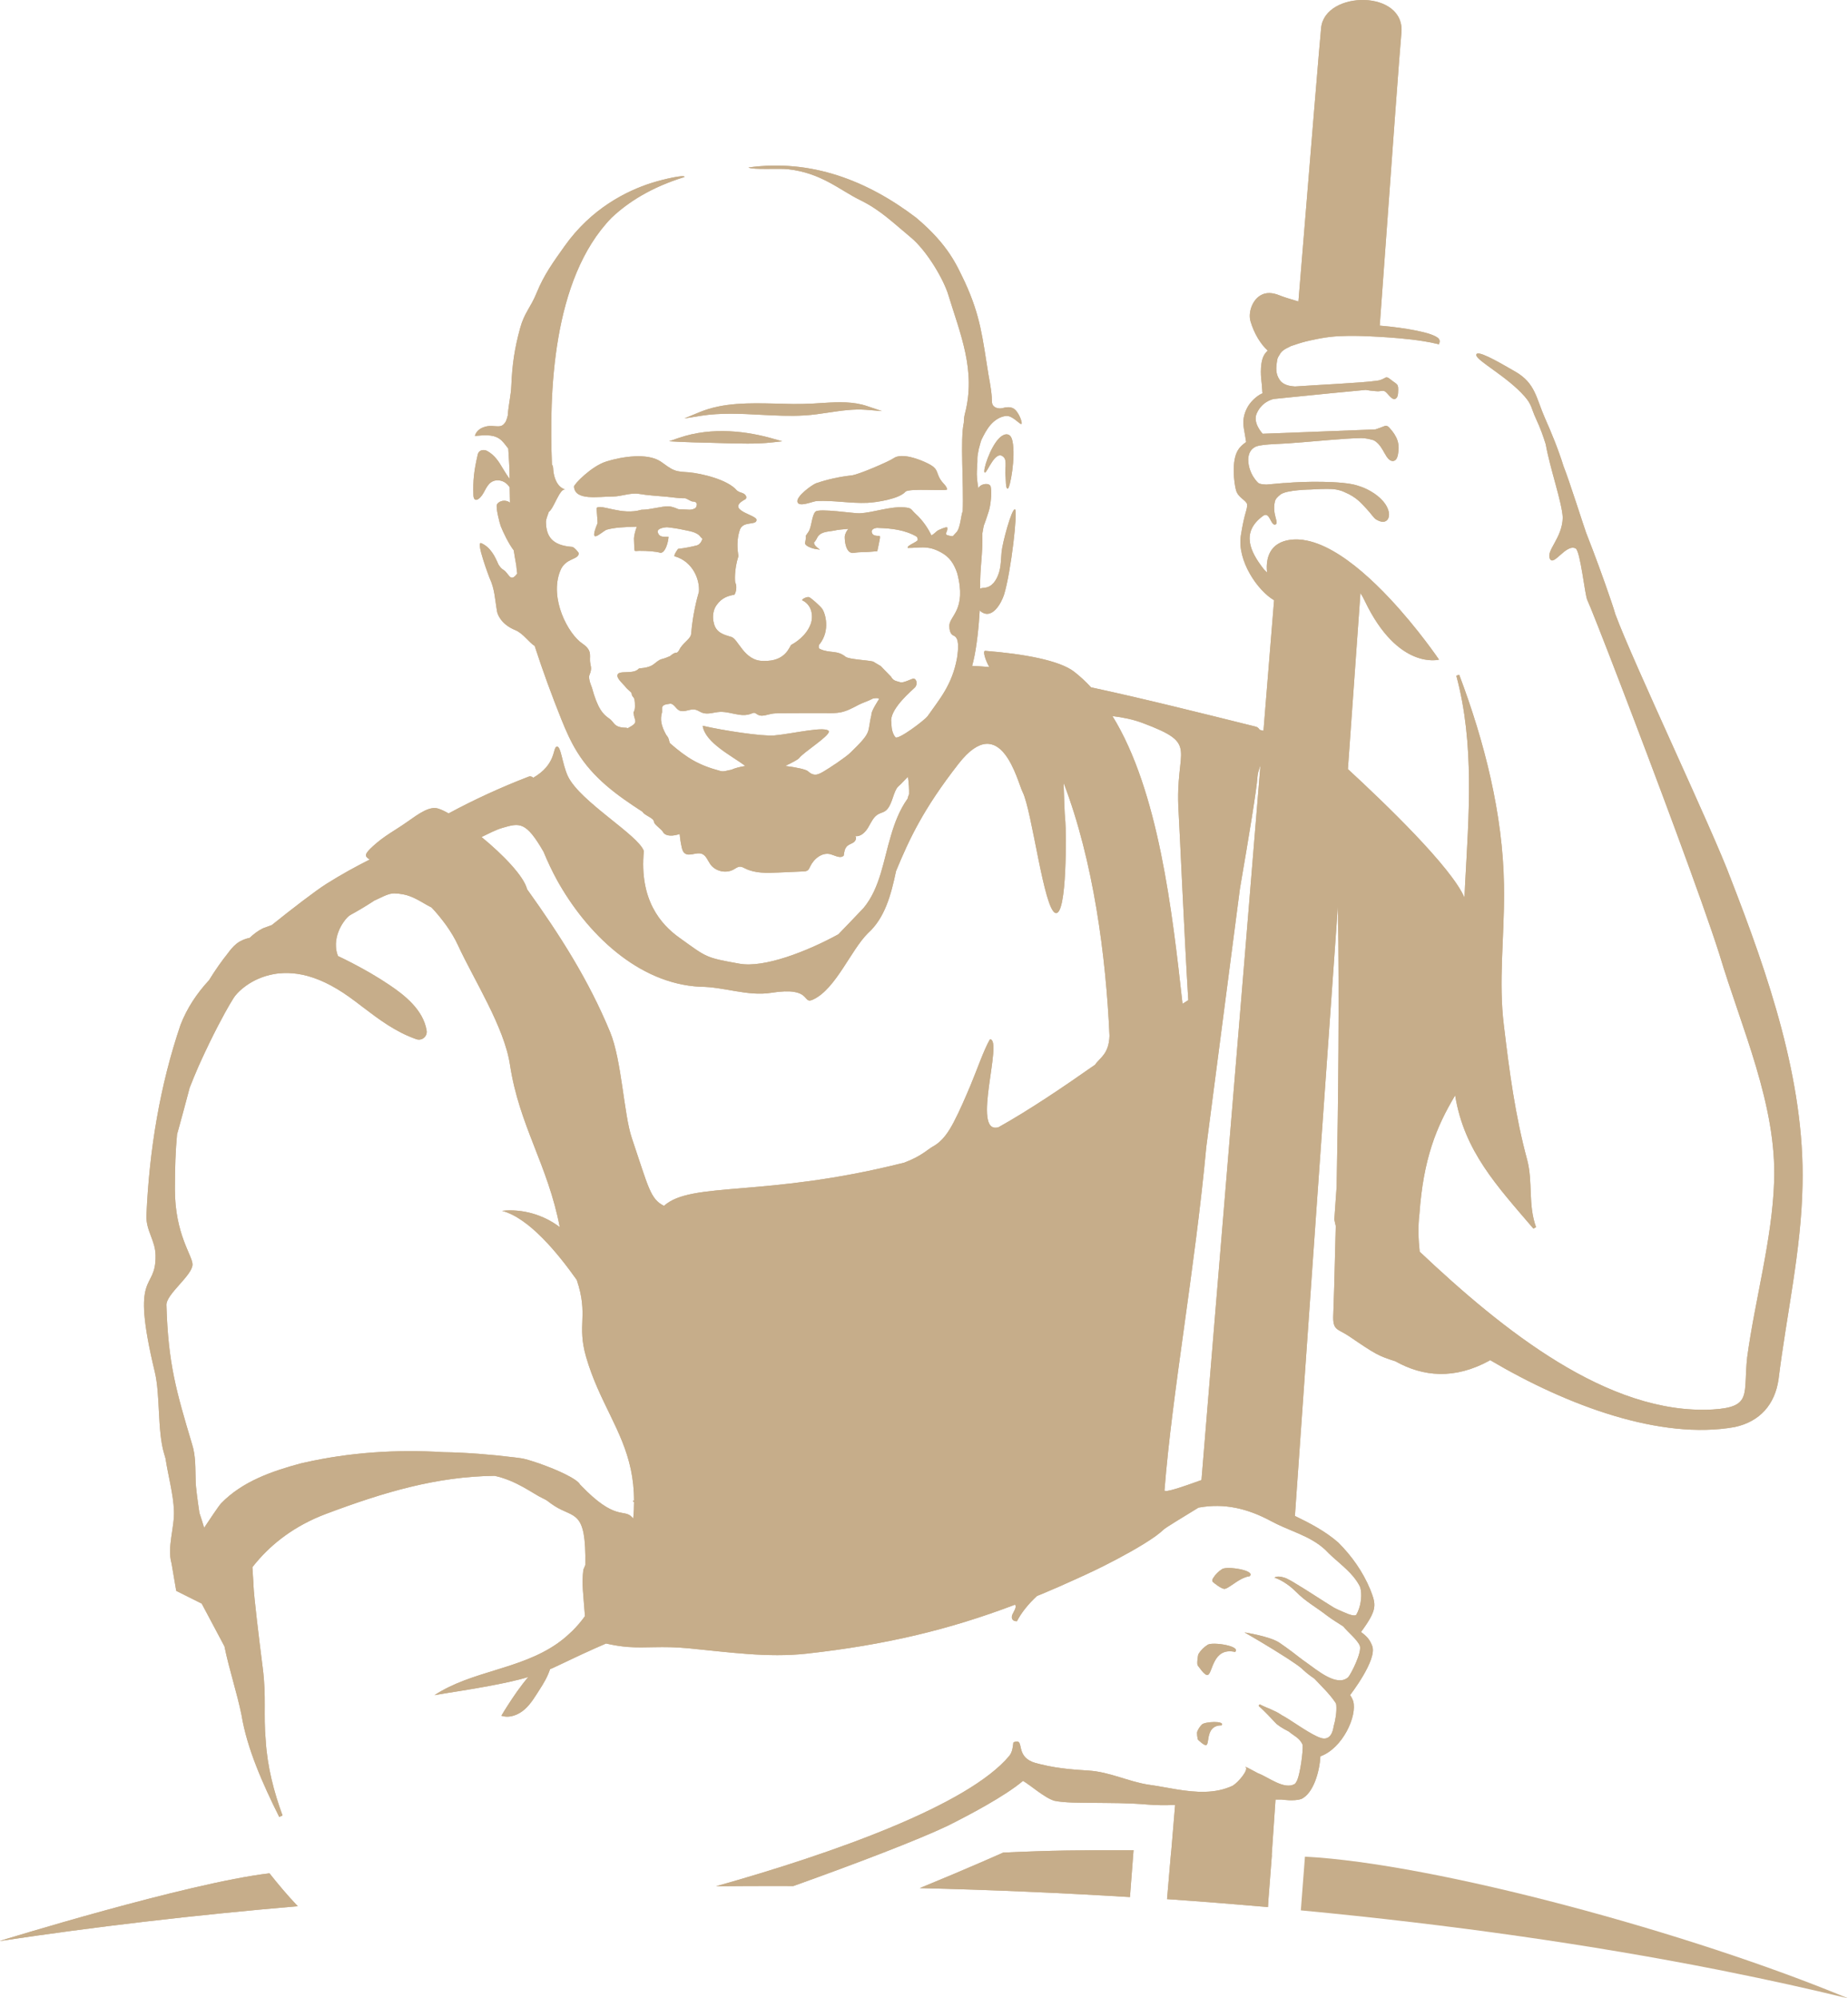 <?xml version="1.0" encoding="UTF-8"?> <svg xmlns="http://www.w3.org/2000/svg" id="Calque_2" data-name="Calque 2" viewBox="0 0 601 649.91"><defs><style> .cls-1 { fill-rule: evenodd; } .cls-1, .cls-2 { fill: #c6ad8a; stroke-width: 0px; } </style></defs><g id="Calque_1-2" data-name="Calque 1"><g><path class="cls-1" d="M87.64,609.25c2.69,3.39,5.74,7.06,9.2,10.7-33.81,2.89-66.18,6.7-96.74,11.3t-.02,0s-.08-.02-.08-.02c0,0,60.94-18.85,87.64-21.98Z"></path><path class="cls-1" d="M251.25,142.64l3.13.88-3.23.36c-2.71.31-5.43.39-8.1.39-1.83,0-3.65-.03-5.45-.07l-1.66-.05c-1.55-.05-3.31-.08-5.12-.15-3.46-.07-7.04-.16-9.96-.31l-3.25-.18,3.07-1.06h.02c11.11-3.86,22.75-2.04,30.56.18Z"></path><path class="cls-1" d="M260.89,195.2s.03.02.03.02c.07.28-.03-.02-.03-.02Z"></path><path class="cls-1" d="M268.1,131v.02c4.58-.29,9.43-.46,13.83,1.03l4.92,1.65-5.17-.42c-4.16-.33-8.28.31-12.26.9-2.54.38-5.17.78-7.81.93-4.81.29-9.65.03-14.33-.21-6.34-.34-12.9-.68-19.32.33l-5.4.86,5.04-2.07c7.68-3.15,16.23-2.94,24.49-2.76.91.03,1.81.07,2.71.07,4.17.15,8.4.07,13.31-.31Z"></path><path class="cls-1" d="M276.9,154.63c2.35-.26,12.21-4.55,13.68-5.58,2.67-1.91,8.53.33,11.45,1.83,3.82,1.97,1.92,3.23,4.83,6.39.51.54,1.01,1.14,1.17,1.86.15.73-12.46-.47-13.58.8-2.01,2.32-9.31,3.46-12.34,3.6-5.51.24-10.94-.85-16.45-.59-1.32.07-5.94,2.2-6.33.24-.36-1.83,4.88-5.61,6.13-6.03,3.72-1.26,7.55-2.1,11.45-2.53Z"></path><path class="cls-1" d="M326.46,148.72c-2.71-2.94-5.43,5.3-6.21,4.96-.78-.36,1.76-8.28,4.73-11.2.85-.83,2.1-1.61,3.15-1.03.67.38.96,1.19,1.13,1.96,1.14,5.12-.78,15.51-1.53,15.51s-.54-2.97-.75-4.47.57-4.66-.51-5.72Z"></path><path class="cls-1" d="M389.33,563.3c.31-.9.85-1.74,1.58-2.46.95-.93,7.53-1.3,6.41.29-5.3-.07-3.88,5.92-5.01,6.41-.65.28-2.43-1.52-2.63-1.65-.26-.18-.46-2.3-.36-2.59Z"></path><path class="cls-1" d="M392.75,534.92c1.63-1.03,10.99.42,8.92,2.33-7.42-1.66-7.24,7.16-8.95,7.5-1.01.21-2.97-2.87-3.2-3.11-.33-.33.02-3.36.26-3.73.7-1.17,1.73-2.19,2.97-2.98Z"></path><path class="cls-1" d="M394.42,514.47c-.05-.07-.08-.13-.1-.2-.13-.31,0-.68.2-.99.7-1.17,1.73-2.2,2.95-2.98,1.63-1.03,11.01.42,8.94,2.33-.99.11-1.94.52-2.84.99-2.15,1.14-4,2.85-5.2,3.11-1.01.2-3.72-2.02-3.95-2.27Z"></path><path class="cls-1" d="M367.9,601.72h.75l-1.17,15.26c-22.3-1.36-45.09-2.36-68.35-2.92,15.14-6.19,27.1-11.54,27.1-11.54,16.15-.75,24.8-.8,41.67-.8Z"></path><path class="cls-1" d="M562.88,285.63l-.06.02c-5.64-15.32-31.57-69.96-37.47-85.84-.42-1.48-.91-2.95-1.42-4.44-2.51-7.39-5.23-14.79-8.12-22.16-.47-1.22-5.53-17.12-7.28-21.46,0-.02,0-.03-.02-.05-1.73-5.56-3.95-10.96-6.08-15.74-2.89-6.56-3.08-11.31-9.62-15.09-6.34-3.69-12.7-7.25-12.7-5.42s10,6.94,15.71,13.46c2.41,2.73,2.17,3.98,3.72,7.29,1.55,3.33,2.33,5.69,3.16,8.29,1.36,7.75,5.28,18.84,5.53,23.8-.12,6.7-5.42,10.67-4.2,13.39,1.22,2.73,5.28-4.97,8.4-3.3,1.55.84,3.01,15.24,3.78,16.74.62,1.22,5.09,12.51,10.95,27.82,10.79,28.12,26.41,69.76,32.02,87.44,7.12,23.84,18.73,49.05,17.79,73.97-.62,18.71-6.26,38.52-8.76,57.1-1.33,12.03,1.78,16.17-11.25,16.96-34.02,1.83-68.35-25.93-95.26-51.33-.42-4.01-.59-8.06-.08-12.25,1.28-17.93,5.45-28.26,11.62-38.58,2.94,18.17,13.6,29.44,25.46,43.34l.84-.5c-2.64-7.29-.97-14.62-2.87-21.85-3.92-14.46-5.81-28.83-7.58-43.7-1.78-14.12.12-28.68.05-42.94,0-.95,0-1.86-.02-2.8-.36-22.95-6.33-46.58-14.56-68.35l-.94.31c5.98,22.21,4.06,45.34,2.84,68.05-.06,1.37-.14,2.76-.19,4.12-4.26-9.92-25.88-30.71-37.91-41.8,1.41-19.62,2.78-38.85,4.08-57.28.5.8.95,1.64,1.39,2.55,10.86,22.73,24.16,19.13,24.16,19.13,0,0-6.78-10.04-16.07-19.93-2.81-3-5.84-5.95-8.98-8.64-6.23-5.31-12.9-9.48-19.07-10.34l-.12-.08s-.05.03-.06.05c-2.14-.28-4.22-.17-6.2.45-.64.2-1.17.47-1.67.75-3.48,2.01-3.95,5.86-3.83,8.34.03.41.06.75.09,1.06-.5-.45-1.02-.95-1.47-1.58-3.78-4.98-7.26-11.42.14-16.82,2.25-1.66,2.47,3.39,4.06,2.78,1.27-.5-1.19-3.33-.19-7.47.23-.95.97-1.59,1.76-2.23,1.95-1.59,10.03-1.67,10.03-1.67.14,0,.3-.02.45-.03,3.64-.23,6.45-.16,7.08-.06,1.11.16,2.56.52,3.31.94,4,1.67,5.54,3.72,7.18,5.44,1.53,1.64,2.34,3,3.09,3.45.97.56,2.19,1.08,3.17.53,1.03-.56,1.22-2.01.91-3.17-.41-1.66-1.5-3.09-2.73-4.26-1.19-1.12-2.55-2.01-4-2.76-.83-.41-1.31-.7-3.5-1.39-4.78-1.52-17.28-1.36-23.23-.8l-.72.03h-.12l-.52.05h-.09l-2.98.27-1.87.16c-.3-.02-.59-.03-.86-.06h-.05c-.22-.03-.44-.05-.62-.08-.03,0-.08,0-.09-.02-.17-.03-.31-.06-.44-.11-.05,0-.08,0-.11-.02-.14-.06-.27-.12-.36-.17-.17-.09-3.31-2.97-3.37-7.68.06-2.06.89-3.28,2-3.95,1.48-1.09,7.43-1.06,10.93-1.31,8.22-.59,18.35-1.66,23.82-1.72,1.52,0,2.83.37,3.66.59.2.05.37.09.48.16.55.3,1,.69,1.41,1.11,1.23,1.33,1.7,2.59,2.72,4.17.53.83,1.42,1.66,2.37,1.37.78-.23,1.11-1.12,1.28-1.92.75-3.67-.23-6.04-2.75-8.83-.28-.3-.61-.59-1-.64-.31-.03-.61.08-.87.19-.83.33-1.67.66-2.66.97-.31,0-.66.03-1.02.05-6.65.28-35.67,1.37-35.67,1.37,0,0-3.28-3.44-1.98-6.51,1.61-3.8,4.95-4.67,5.59-4.8,1.53-.14,3.59-.39,5.48-.56,8.17-.83,18.88-1.89,24.41-2.39,1.09.2,2.22.33,3.06.39.53.05.95.06,1.16.05,1.7-.12,1.69-.55,3.14,1.11.58.66,1.5,1.73,2.28,1.36.66-.33.84-1.14.89-1.87.2-3.36-.16-2.53-2.75-4.67-.28-.22-.61-.45-.97-.45-.28,0-.52.14-.77.3-.42.25-.94.45-1.52.64-.25.06-.67.14-1.23.2-4.59.66-19.04,1.3-26.27,1.83-.48-.09-3.53-.02-4.97-2.11-1.41-2.06-1.25-3.98-.83-6.48.08-.56.28-.98.72-1.64.83-1.78,2.69-2.28,3.75-2.92l2.64-.87c1.64-.52,3.16-.86,3.95-1.03l.33-.06c4.36-.97,7.29-1.3,12.04-1.36,1.8-.03,5.48.06,9.68.31,3.86.22,9.5.62,14.45,1.42,1.72.28,3.14.55,4.36.86l.7.16.19-.7c.06-.25.08-.62-.22-1.05-1.52-2.09-11.84-3.7-18.51-4.26l-.73-.06c3.95-54.67,6.67-91.7,7.03-95,1.58-14.34-24.76-14.09-26.08-1.92-.31,2.81-3.17,37.39-7.39,89.06-2.23-.67-4.26-1.27-5.39-1.7-1.97-.8-4.22-1.59-6.48-.52-.19.08-.36.17-.52.27-2.75,1.69-3.98,5.65-3.19,8.4,1.17,4,3.3,7.43,5.59,9.51l-.56.61c-2.16,2.33-1.67,7.7-1.48,9.29.11.7.14,1.42.19,2.08.03.41.05.78.09,1.14h-.02l.08.66v.12c-1.94.81-4.05,2.89-5,4.76-1.11,2.2-1.3,3.81-1.19,5.61.09,1.17.47,2.78.87,5.48-1.08.75-2.11,1.69-2.64,2.61-2.22,3.55-1.27,10.75-.66,13.01.64,2.47,3.22,3.22,3.61,4.59.12,2.03-.78,2.25-2.03,10.22-1.25,8.15,5.44,17.9,10.81,21.02-1.12,13.81-2.26,27.97-3.45,42.47-.39-.12-.81-.23-1.25-.33-.25-.48-.67-.87-1.23-1.02-16.95-4.2-35.75-8.95-53.59-12.79-1.73-1.87-3.56-3.56-5.5-5.08-4.78-3.72-16.54-5.81-28.9-6.79-.98-.06.11,3.19,1.3,5.26-2.51-.2-4.61-.33-5.58-.37.16-.55.3-1.05.41-1.56,1.12-4.78,1.78-11.5,2.06-16.51.09.11.19.22.31.33,3.69,2.94,6.76-2.73,7.61-5.45,2.26-7.33,4.55-27.46,3.53-27.72-1.05-.27-4.06,10.86-4.34,13.9-.2,2.3-.19,4.65-.89,6.83-.8,2.37-2.17,4.55-4.65,4.78-.53.05-1.02.09-1.42.28v-.19c-.14-6.56.91-11.01.7-17.71.12-.72.33-1.81.45-2.53.59-1.47,1.33-3.81,1.62-4.7.64-1.95,1.06-5.97.66-7.98-.23-1.34-2.91-1.17-3.84.16-.06.09-.11.22-.17.36-.25-1.36-.47-2.87-.52-4.64-.03-.95.25-4.09.19-5.05-.03-.61.2-1.94.45-3.12.31-1.03.52-2.09.86-2.98.84-1.72,1.72-3.44,2.97-4.89,1.31-1.5,3.09-2.7,5.06-2.89,1.98-.2,4.26,2.59,4.92,2.62.66.02-.84-4.22-2.62-5.11-1.03-.5-2.25-.41-3.34-.09-1.09.33-3.14.09-3.5-1.53-.27-1.17.33-1.25-1.2-9.31-1.95-12.07-2.55-18.98-7.65-30.08-2.64-5.42-5.2-12-15.92-21.02-15.99-12.14-34.19-19.1-54.5-16.29,1.56.84,9.82.22,12.85.56,10.93,1.2,16.93,6.86,23.55,10.07,6.62,3.25,10.75,7.43,16.43,12.12,4.56,3.76,9.82,12,11.95,17.92,4.23,13.79,9.32,25.41,5.62,39.47-.22.86-.33,1.83-.33,2.83-1.25,5.33,0,19.98-.37,28.91-.52.72-.69,5.29-2.01,6.73-1.37,1.34-.92,1.45-2,1.23-1.61-.33-1.64-.39-1.03-1.92.03-.05.03-.72.03-.75-.03-.39-1.45.11-2.81.75-.87.42-1.42,1.31-2.37,1.72-.95-2-2.61-4.72-5.14-7-1.62-1.5-1.16-1.89-3.58-2.09-4.86-.39-9.82,1.66-14.62,1.92-1.64.11-13.18-1.72-14.37-.53-1.2,1.23-1.22,5.01-2.23,6.51l-.94,1.39c.31.19-.27,2.19-.17,2.53.22.69,1.66,1.27,2.36,1.47.7.23,1.78.37,2.48.44-.48-.27-1.03-.72-1.42-1.14-.3-.33-.55-.77-.55-1.19.61-.5.95-1.45,1.25-1.89,1.22-1.87,4.05-1.58,6.19-2.14.41-.09,1.94-.25,3.73-.39h.02c-.48.58-1.05,1.41-1.19,2.53,0,2.09.48,3.89,1.28,4.72.45.5,1.17.69,1.75.56,1.95-.37,3.84-.16,5.97-.41.53-.06,1.06-.09,1.59-.14.14-.47.84-4.08.86-4.25,0-.2,0-.45-.05-.72-1.09,0-2.41,0-2.61-1.2-.25-1.34,1.84-1.42,1.84-1.42.08,0,.14.02.2.03,4.37.12,8.87.64,12.62,2.87.17.3.31.67.31,1-.02.03-.05.08-.06.12-.16.3-.89.69-1.62,1.09,0,0-.03.02-.05.02-.87.47-1.72.98-1.55,1.41,3.98,0,6.19-.81,9.93.98,2.47,1.17,4.67,2.76,6.17,7.23,3.17,11.93-2.58,13.9-2.56,17.13,0,1.22.31,2.78,1.37,3.16,1.91.72,1.59,4.19,1.14,7.28-1.59,8.81-5.78,13.48-9.54,18.88-.92,1.33-9.7,7.93-10.51,6.9-.94-1.16-1.23-2.69-1.3-4.14-.03-.47-.03-.95-.09-1.42.19-4.19,6.79-9.68,7.68-10.57,1.12-1.14.52-2.92-.39-2.94-.56,0-3.37,1.55-4.31,1.19-.92-.36-2.23-.28-3.01-1.8l-2.89-2.98c-.16-.16-.3-.31-.44-.47-.97-.58-1.83-1.06-2.48-1.48-1.84-.48-7.93-.7-9-1.58-2.75-2.22-5.01-1.03-8.23-2.47-.14-.06-.27-.12-.34-.25-.28-.37-.12-1.25.27-1.52,3.34-4.37,1.77-9.79.73-11.32-.59-.86-3.64-3.61-4.31-3.81-.69-.19-2.28.61-2.2.97v.03c4.05,2,3.33,6.73,2.64,8.04-1.42,3.58-4.87,5.78-6.14,6.44-.64.34-1.64,5.53-9.14,5.26-6.37.08-8.2-7.42-10.54-7.83-1.81-.61-4.97-1.11-5.61-4.73-.16-.48-.72-3.3.98-5.64,1.67-2.36,3.78-3,5.7-3.31.22-.03,1.2-2.19.33-4.03-.08-.17-.41-4.05,1.02-8.47.09-.34-1-4.28.5-8.68,1.11-2.94,5.26-1.28,5.42-3.11.16-1.8-10.56-3.16-3.62-6.79.55-.45.28-1.44-.77-1.91-.75-.34-1.23-.3-2-.92-3-3.59-11.54-5.53-15.64-5.92-1.56-.12-3.19-.12-4.65-.67-1.64-.62-3.09-1.89-4.55-2.86-4.34-2.87-12.62-1.55-17.57,0-4.98,1.53-10.57,7.47-10.57,8.15.25,4.72,7.9,3.26,12.7,3.25,2.56,0,5.83-1.31,8.36-.87,2.78.5,6.25.69,9.07.94,1.69.16,4.19.56,5.9.5.61-.02,2.01,1.12,2.64,1.06,2.14.11.95,2,.89,2.09-.58.37-1.33.61-2.05.58-.5-.02-2.01-.12-3.56-.17-1.03-.45-2.09-.84-3.05-.92-2.55-.09-5.79,1.08-9,1.11-6.39,1.92-13.18-1.98-14.51-.61-.11.09.33,4.81.28,4.94-3.01,7.25.75,3.33,2.8,2.19,2.34-.75,6.25-.95,9.95-1.02-.56,1.53-.91,3.03-.92,3.87,0,.72.12,3.75.22,3.92.06.22,1.16.06,1.48.06,2.87,0,5.26.16,7.06.67.22-.09.47-.19.7-.34.81-.73,1.58-2.61,1.8-4.87-1.98,0-3.05.03-3.5-1.42-.48-1.53,2.83-1.72,2.97-1.72,1.91.2,3.97.52,5.19.81,2.06.47,4.56.66,5.76,2.37.03.03.28.3.59.61-.3.87-.77,1.77-1.77,2.11-1.52.41-4.31.98-6.08,1.12-.16,0-1.78,2.42-1.12,2.45,5.98,1.75,8.14,7.73,7.83,11.5-.67,2.34-2.01,7.34-2.53,13.7-.11,1.48-2.12,2.58-3.48,4.53-1.28,2.47-1.02,1.09-2.44,2.01-.11.08-.22.17-.33.23-.19.14-.36.23-.39.31-.09.11-.22.17-.36.23-3.2,1.42-2.37.3-5.11,2.53-1.2.97-3.03,1.27-4.56,1.39h-.11s0-.03-.03-.03l-.03.03c-.09.06-.19.11-.28.17-1.72,1.91-6.48.3-6.84,1.98-.28,1.25,1.95,2.95,2.84,4.17.23.33,1.53,1.31,1.72,1.7.3,2.11,1.12.36,1.12,4.26,0,2.01-.67,1.69-.41,2.45.17,2.36,1.84,2.75-1.7,4.61-.75.41,0,0-.84-.02-4.09-.08-3.61-1.78-5.5-3.05-1.89-1.3-3.69-3.09-5.58-10.11,0,0-1.25-2.81-.78-3.97,1.02-2.41.27-2.98.19-4.61-.08-2.01.62-3.53-2.5-5.65-4.61-3.11-10.78-14.65-7.2-23.6,1.67-4.37,6.08-3.53,6.04-5.81.02-.08-1.53-2.12-2.28-2.03-6.33-.5-8.36-3.36-8.39-8.22.03-.66.45-1.87.94-3.17,1.66-1.08,3.53-7.78,5.37-7.26-2.64-.73-3.78-3.87-3.95-6.61-.02-.55-.06-1.12-.41-1.53-.91-22.95,0-60.26,19.37-80.22,5.48-5.19,13.04-9.98,23.76-13.28.09-.87-6.65.66-10.65,1.91-8.18,2.59-19.65,8.29-28.35,20.56-3.72,5.25-6.69,9.28-9.11,15.23-1.98,4.87-3.97,6.37-5.36,11.46-1.83,6.67-2.58,11.89-2.87,18.79-.12,3.09-.92,6.2-1.12,9.32-.02.11-.03.2-.03.3-.28,1.09-.56,1.91-.84,2.28-.3.37-.61.75-1.02.97-.55.31-1.22.28-1.86.25-1.87-.11-2.84-.25-4.56.48-1.17.52-2.12,1.45-2.41,2.67,2.58-.19,5.58-.66,7.9.86,1.2.8,2.03,2.09,2.95,3.23.19,3.14.41,6.17.42,8.15,0,.58,0,1.19.02,1.75-.78-1.14-1.55-2.28-2.25-3.48-1.28-2.22-2.66-4.3-4.98-5.59-.91-.52-2.23-.45-2.81.39-.25.33-.34.75-.42,1.14-1.08,4.78-1.5,8-1.31,12.89.03.56.16,1.25.7,1.41.31.09.66-.06.91-.25,1.94-1.31,2.25-4.19,4.2-5.48,1.23-.83,2.95-.75,4.23-.02.72.41,1.3,1.02,1.75,1.69.02,1.66.05,3.34.09,5.01-1.58-1.2-3.62-.52-4.22.55-.48.86.87,6.17,1.23,7.09.7,1.83,2.66,5.89,4.22,7.86.12.8.25,1.58.39,2.41.14.89.3,1.73.44,2.5.09,1,.19,1.86.31,2.69-.05.03-.08.03-.11.08-2.22,2.97-2.59-.27-4.37-1.31-.77-.45-1.22-1.12-1.67-1.83-1.09-2.56-2.53-5.53-5.53-6.86-2-.91,2.67,11.29,2.67,11.29,1.73,3.69,1.73,6.86,2.44,10.87.14.92,1.23,4.2,6,6.14,2.5,1.03,4.51,4.11,6.25,5.11.05.11.08.25.11.36,2.45,7.58,5.65,16.31,8.62,23.66,1.44,3.59,3.01,7.15,5.05,10.43,5.31,8.62,12.95,14.1,21.27,19.48.66,1.25,3.73,1.97,3.76,3.34.03.78,2.45,2.39,2.81,3.09.94,1.81,3.59,1.45,5.53.81.12,1.44.34,2.87.66,4.3.16.7.36,1.44.92,1.91,1.45,1.27,3.81-.44,5.62.23,1.39.52,1.92,2.19,2.76,3.39,1.66,2.33,5.12,3.11,7.61,1.69.67-.37,1.3-.89,2.05-.89.61,0,1.14.31,1.7.59,3.26,1.61,7.08,1.48,10.71,1.31,2.72-.11,5.42-.22,8.15-.36.48-.02,1.02-.05,1.41-.33.42-.3.61-.8.84-1.27,1.2-2.53,3.9-4.72,6.62-4,1.48.41,3.23,1.53,4.3.44.14-1.14.31-2.37,1.17-3.14.59-.53,1.41-.72,2.06-1.17.64-.48,1.06-1.47.52-2.03,1.8.28,3.34-1.31,4.26-2.91.92-1.58,1.7-3.42,3.31-4.26.73-.39,1.59-.55,2.25-1.03,2.05-1.58,2.31-5.09,3.64-7.29.48-.77,1.31-1.25,1.89-1.97.34-.36.98-1,1.78-1.83.3,2.11.41,3.98.37,5.67-.2.45-.36.91-.48,1.45-2.64,3.7-4.22,7.93-5.42,12.04-2.44,8.04-3.5,16.99-8.87,23.49-2.69,2.87-5.51,5.75-8.23,8.59-10.15,5.56-24.12,11-32.14,9.56-11.26-2.01-10.56-2.01-19.56-8.45-5.97-4.26-13.1-12.26-11.56-28.19-1.75-5.19-20.7-16.03-24.68-24.29-1.91-4-2.28-10.31-3.73-9.64-1.25.56-.14,5.78-7.54,10.09-.39-.37-.95-.58-1.5-.36-8.93,3.44-17.63,7.42-26.04,11.96-1.28-.73-2.42-1.27-3.34-1.55-2.81-.91-6.14,1.48-10.25,4.39-3.97,2.8-7.19,4.34-10.98,7.79-2.87,2.61-2.86,3.3-1.08,4.37-4.45,2.25-9.03,4.72-14.18,7.97-3.5,2.23-10.96,7.95-17.67,13.34-.95.36-1.89.69-2.86,1.05-1.64.8-3.05,1.89-4.33,3.11-.09.02-.17.03-.27.06-.97.22-1.8.53-2.56.94h-.02c-.08.03-.3.14-.39.2-1.44.84-2.42,1.98-3.31,3.08l-.37.5c-2.31,2.89-4.4,5.89-6.28,8.97-3.97,4.28-7.18,9.09-9.29,14.54-6.67,19.59-10.18,40.72-11.09,61.93-.2,5.06,2.91,8.08,2.97,13.12.17,12.09-8.39,3.98-.25,37.83,1.81,7.51.8,19.17,3.03,26.58.05.23.36,1.19.41,1.41l.08.34c.72,4.92,2.56,11.67,2.7,16.79.25,5.34-2.28,11.92-.78,17.13l1.53,8.95,8.29,4.15,7.39,13.9c1.52,7.48,4.05,14.96,5.56,22.38,1.77,10.82,6.89,22.35,12.26,33.11.34-.17.7-.34,1.06-.5-2.78-7.56-4.94-15.87-5.45-24.23-.8-8.89.25-14.12-.97-23.65-1.28-10.03-2.89-23.51-3-26.65-.09-2.41-.3-4.39-.37-6.19.47-.62.95-1.23,1.48-1.83,4.92-5.78,12.12-11.64,22.49-15.53,18.93-7.11,35.99-12.15,54.81-12.37,7.19,1.56,12.56,5.89,15.65,7.31.14.06.28.14.41.2.41.19.77.41,1.03.59.84.66,1.62,1.2,2.37,1.69,6.44,4.14,10.32,1.05,10.04,19.2-.05,0-.61,1.59-.66,1.59-.55,4.75-.02,7.48.53,15.06-1.31,1.84-2.72,3.45-4.19,4.9-1.25,1.2-2.51,2.31-3.84,3.3-.31.25-.66.47-1,.73-12.23,8.51-27.72,8.81-39.89,16.76,5.81-1,11.87-1.86,17.67-2.97,4.3-.81,8.64-1.67,12.82-2.92-2.58,3.03-4.87,6.39-6.83,9.47-.67,1.05-1.31,2.06-1.92,3.12,2.61.87,5.51-.25,7.56-2.06,2.05-1.81,3.44-4.23,4.92-6.53,1.2-1.83,2.59-4.19,3.34-6.54.31-.12.62-.25.94-.41,2.01-.92,4.47-2.11,7.14-3.37.75-.36,1.53-.72,2.33-1.09.14-.06.27-.12.42-.19,2.36-1.09,4.86-2.22,7.39-3.3,2.62.59,4.89.94,6.97,1.11,6.19.48,10.95-.41,19.91.45,12.84,1.23,25.69,3.14,38.42,1.73,25.37-2.83,46.03-7.68,67.73-15.93.02.03.06.08.08.12.42.86-.47,2-.94,3.05-.47,1.03-.2,2.25,1.45,2.23,1.48-2.84,3.67-5.56,6.53-8.22.72-.3,1.45-.59,2.19-.89,3.39-1.44,6.83-2.92,10.32-4.53,2.08-.92,4.15-1.91,6.28-2.91,3.44-1.64,10.43-5.19,15.93-8.59,1.22-.75,2.36-1.5,3.39-2.22.2-.14.39-.28.59-.42.95-.7,1.8-1.39,2.41-1.98.72-.7,5.83-3.76,11.42-7.2.14-.02.27-.03.39-.06,7.92-1.36,15.34.2,23.3,4.5,2.41,1.3,4.89,2.31,7.33,3.34.59.25,1.17.5,1.75.75,3.05,1.34,5.97,2.87,8.5,5.23,2.75,2.95,6.4,5.48,9.03,8.62.83,1.02,1.58,2.08,2.16,3.23.14.3.27.77.34,1.28.33,2.08-.02,5.44-1.47,7.92-.42.7-2.72-.23-2.72-.23,0,0-3.14-1.27-4.5-2.01-3.92-2.39-8.76-5.64-12.28-7.72-.7-.45-1.36-.83-1.92-1.14-.8-.44-1.44-.77-1.91-.91h-.02c-2.47-.83-3.28-.02-3.28-.02,0,0,2.22.61,5.08,2.87.61.5,1.27,1.06,1.92,1.72,0,0,.03.03.05.03,3,3.11,6.33,4.84,10.01,7.7,1.48,1.16,5.31,3.53,5.31,3.53,1.56,1.95,4.47,4.19,5.37,6.25.84,2.08-2.91,9.36-3.76,10.28-3.66,3.28-10.03-2.26-13.64-4.8-1.28-.87-2.81-2.08-4.44-3.34-.73-.53-1.45-1.08-2.2-1.62-.7-.5-1.42-1.02-2.12-1.48-3.14-2.09-11.32-3.33-11.32-3.33,1.95,1.09,8.31,4.81,13.21,7.97.8.52,1.58,1,2.25,1.48,1.77,1.17,3.12,2.16,3.65,2.76,1.14,1.05,2.34,1.97,3.59,2.8,2.45,2.61,5.09,5.09,6.98,7.98.17.36.12.34.17.73.16,2.14-.23,4.67-.84,6.75-.11.53-.48,4.23-3.3,4.03-2.22-.12-7.64-3.89-11.29-6.23-.95-.58-1.78-1.11-2.41-1.42-.03-.02-.06-.05-.09-.08-2.28-1.52-4.53-2.12-7-3.39l-.34.5c2.08,1.87,3.97,3.92,5.87,5.92.41.31.8.58,1.19.86.94.62,1.86,1.12,2.75,1.56,1.66,1.44,3.51,2.03,4.53,4.34.16,2.36-.83,9.28-1.77,11.48-.28.64-.7,1.12-.7,1.2l-.25.11c-1.62.92-3.75.36-5.81-.56-2.23-1-4.42-2.44-5.92-2.95-2.16-1.17-4.76-2.55-4.11-2.05,1.05.83-2.26,4.84-4.14,6.03-5.75,2.73-12.09,2.23-18.35,1.22-3.09-.5-6.14-1.12-9.09-1.52-6.56-1-12.57-4.15-19.49-4.59-2.94-.23-9.11-.42-15.67-2.06-.55-.12-1.09-.27-1.64-.42-3-.87-4.01-2.5-4.48-3.95-.66-2.01-.28-3.73-2.67-2.73-.16,1.48-.31,3.14-1.36,4.42-13.37,15.99-56.96,31.57-95.33,42.36,6.45-.06,12.92-.09,19.43-.09,1.91,0,3.81,0,5.7.02,20.76-7.42,40.42-14.96,50.04-19.52,6.9-3.44,18.7-9.64,24.66-14.68,2.51,1.48,7.15,5.61,10.23,6.48,3.56.72,8.43.59,11.87.66,6.37.08,11.68,0,18.24.55,2.66.23,5.78.28,9.12.14-.45,5.22-.86,10.14-1.23,14.74-.05,0-.66,7.34-1.39,15.89,11.09.77,22.02,1.64,32.82,2.58.08-1.58.16-2.55.16-2.55l1.11-14.39h-.05c.37-5.53.8-11.57,1.23-18.02h2.01s4.08.62,6.34-.19c-.03.03-.06.03-.09.08l.17-.09s.03-.02.05-.02c3.76-1.84,5.83-8.58,6.12-13.84,7.25-2.61,12.06-13.18,10.65-18.01-.39-1.11-1-1.91-1-1.91,0,0,8.86-11.4,7.22-15.92-.8-2.16-1.84-3.26-3.67-4.58,5.45-7.43,4.92-8.86,3.03-13.79-2.39-5.79-6.03-10.95-10.45-15.35-4.26-3.7-9.14-6.23-14.07-8.62,4.36-62.4,9.32-132.77,13.98-198.34.52,30,.11,64.76-.41,91.23-.25,3.56-.5,7.11-.75,10.67,0,0,.16.89.47,2.16-.37,16.15-.73,27.24-.81,28.93-.23,5.17,1.41,4.37,5.25,6.98,8.58,5.86,9.5,6.34,14.92,8.06,8.98,5.03,19.24,6.08,30.77-.28,0,0-.02-.06-.06-.16,25.52,15.09,55.67,26.08,79.64,21.85,8.26-1.78,13.12-7.37,14.29-15.57,2.59-20.98,7.39-41.89,7.79-63.07.81-33.97-11.23-68.59-23.44-99.98ZM283.4,232.54c-1.47,5.84.52,5.14-6.78,12.21-1.67,1.62-6.86,5.05-8.87,6.22-.95.56-2.03,1.14-3.11.92-.73-.12-1.36-.59-1.91-1.09-.58-.52-3.55-1.23-7.36-1.7,2.22-1.05,4.15-2.06,4.53-2.56,1.52-1.97,9.45-6.86,9.7-8.61-.69-2.01-11.43.66-17.7,1.25-3.92.37-16.68-1.58-23.38-3.14.8,5.47,9.37,9.72,13.9,13.07-1.7.27-3.28.66-4.62,1.25-1.22.14-2.3.72-3.5.39-7.09-1.89-10.76-4.14-16.32-8.95-.5-.42-.14-1.52-1.34-2.81-1.58-2.92-2.05-4.89-1.33-7.4v-1.42c.02-.06.08-.22.08-.23.31-.87,1.45-.87,2.44-1.06,1.23-.23,1.91,1.56,3.03,2.16.12.06.25.11.39.14.16.03.3.06.45.09,1.41.17,2.94-.78,4.39-.48.81.16,1.52.73,2.3,1.02,1.83.66,3.76-.17,5.67-.28,2.12-.12,4.28.64,6.36.92,1.27.19,2.5.17,3.7-.28.08-.02.12-.02.19-.06.33-.14.66-.3,1.02-.27.25.03.5.19.73.36.09.08.2.14.33.2.95.58,2.08.36,3.19.06.41-.09.81-.19,1.2-.28.91-.19,1.83-.2,2.75-.2,2.09-.02,4.19-.03,6.28-.05h5.61c1.16,0,2.3-.02,3.44,0,1.55.02,3.11.03,4.62-.28,1.98-.41,3.86-1.41,5.69-2.39,1.22-.64,3.28-1.31,4.48-1.95.06-.05.14-.06.2-.11.8-.2,2.01-.28,2.01.2,0,.03-2.73,4.11-2.45,5.15ZM206.21,488.46c0,1.72-.08,3.47-.27,5.33l-.06.02c-.11-.16-.25-.28-.36-.41-2.64-2.83-5.3,1.47-16.62-10.32-.08-.08-.16-.16-.23-.23-.5-1-2.48-2.23-5.01-3.48-1.87-.92-4.06-1.84-6.15-2.62-.75-.28-1.5-.56-2.19-.81-.09-.02-.19-.06-.25-.08-2.45-.84-4.51-1.44-5.53-1.58-1.02-.16-2.14-.28-3.33-.42-6.26-.77-14.45-1.47-22.07-1.58-15.29-.95-30.63.11-45.12,3.39-.37.09-.75.16-1.12.25-9.29,2.5-19.07,5.83-26.01,13.03-.84.91-4.11,5.86-5.5,7.93-.48-1.62-.98-3.22-1.53-4.83-.56-3.76-1.2-8.36-1.23-10.37-.14-3.94.09-8.11-1.17-12-5.05-16.93-7.79-26.07-8.33-45.25-.11-3.55,8.43-9.61,8.48-13.17.03-2.89-5.73-9.78-5.73-24.49,0-6.89.2-12.59.7-17.85.22-.77.45-1.61.73-2.62.98-3.53,2.2-8.09,3.37-12.53.86-2.2,1.8-4.5,2.81-6.81l.75-1.67c1.8-3.95,3.8-8.11,5.81-11.95.77-1.45,1.48-2.81,2.14-4,.95-1.73,1.81-3.19,2.47-4.25.34-.56.64-1,.84-1.25.91-1.14,2.11-2.25,3.56-3.28,2.61-1.86,5.67-3.14,8.86-3.73.64-.11,1.28-.22,1.92-.28h.09c.44-.05.86-.06,1.3-.08,1.98-.08,4.03.11,6.09.53,4.86,1.02,9.86,3.39,15.28,7.25,1.53,1.09,3.05,2.25,4.55,3.41,5.15,3.9,10.48,7.95,17.26,10.32.27.09.55.14.84.14.59,0,1.16-.2,1.61-.58.69-.56,1.03-1.47.89-2.34-1.05-6.7-7.08-11.51-12.21-14.93-3.62-2.44-7.64-4.78-11.93-7.01-1.64-.86-3.19-1.61-4.69-2.33-.39-.98-.61-2-.66-3-.03-.34-.03-.69-.02-1.02.11-2.73,1.25-5.28,2.5-7.03.81-1.19,1.64-2.01,2.25-2.33,2.39-1.3,4.73-2.7,7.04-4.19.27-.19.53-.36.81-.53h.05c1.8-.77,4.36-2.33,6.31-2.28,2.14.08,3.7.39,5.17.95,1.44.53,2.78,1.28,4.42,2.23.34.19.69.41,1.06.61.52.3,1.02.56,1.5.8,1.64,1.73,3.14,3.56,4.51,5.44.09.12.17.23.27.36,1.5,2.12,2.83,4.31,3.84,6.53,5.14,11.17,15.03,26.51,16.88,38.8,3.03,19.91,12.29,32.49,16.2,52.83-5.3-4.03-12.15-6.03-18.77-5.31,8.89,2.36,18.27,13.98,24.3,22.48,3.9,11.65-.05,14.39,3.03,25.04,4.19,14.51,11.79,23.54,14.56,36.64.64,3.09,1.03,6.42,1.03,10.11-.09-.05-.17-.08-.27-.11v.44c.09.03.17.06.27.09ZM356.14,346.26l-.05.05c-10.39,7.29-21.43,14.76-31.4,20.32-.02,0-.03-.02-.06,0-8.87,2.41,1.77-28.69-2.69-28.63-1.98,3.44-4.2,9.93-6.29,14.92-1.72,4.06-3.44,8.12-5.48,12.03-1.62,3.09-3.59,6.2-6.81,7.95-1.7.94-3.83,3.23-9.39,5.25-45.17,11.42-69.13,5.95-78.03,14.03-4.5-2.23-5.05-6.08-10.45-22.02-2.62-7.68-3.28-25.33-7.08-34.53-7-16.93-16.28-31.46-26.99-46.42-1.06-4.28-7.86-11.28-14.82-16.99,2.33-1.12,4.7-2.37,6.78-2.97,5.61-1.64,7.65-2.19,13.39,7.76,1.3,3.14,2.76,6.25,4.4,9.25,9.56,17.21,26.26,33.64,46.51,34.66,7.72,0,15.39,3.16,23.01,1.98,13.93-2.23,9.86,4.15,13.93,2.09,7.25-3.53,12.11-15.98,17.62-21.46,5.54-4.97,7.54-12.5,9.17-20.24,4.3-10.39,8.82-20.15,20.34-34.91,13.78-17.63,19.18,6.01,20.81,9.18,3.09,6.11,6.92,38.42,10.73,39.38,3.83.95,3.42-27.24,3.19-29.51-.36-3.64-.39-8.09-.58-12.84,9.76,25.48,13.78,56.51,14.93,82.24-.17,6.06-3.23,7.22-4.69,9.45ZM361.79,232.89c3.44.42,6.76,1.09,9.82,2.25,18.9,7.08,10.37,7.83,11.68,28.68.25,3.87,1.91,41.28,3.16,61.45-.62.39-1.23.78-1.87,1.2-3.34-29.99-7.78-69.26-22.79-93.58ZM390.75,481.35c-6.26,2.25-12.12,4.28-12.04,3.33,2.53-32.02,9.87-71.6,13.6-111.73,3.84-29.61,7.79-59.68,10.93-83.91,2.94-17.12,5.42-32.08,5.72-36.47.06-1.03.45-2.3.95-3.65-6.39,78.6-13.34,161.18-19.17,232.43Z"></path><g><path class="cls-2" d="M254.38,143.52l-3.23.36c-2.71.31-5.43.39-8.1.39-1.83,0-3.65-.03-5.45-.07l-1.66-.05c-1.55-.05-3.31-.08-5.12-.15-3.46-.07-7.04-.16-9.96-.31l-3.25-.18,3.07-1.06h.02c11.11-3.86,22.75-2.04,30.56.18l3.13.88Z"></path><path class="cls-2" d="M286.85,133.69l-5.17-.42c-4.16-.33-8.28.31-12.26.9-2.54.38-5.17.78-7.81.93-4.81.29-9.65.03-14.33-.21-6.34-.34-12.9-.68-19.32.33l-5.4.86,5.04-2.07c7.68-3.15,16.23-2.94,24.49-2.76.91.03,1.81.07,2.71.07,4.17.15,8.4.07,13.31-.31v.02c4.58-.29,9.43-.46,13.83,1.03l4.92,1.65Z"></path><path class="cls-2" d="M423.36,585.18l-.16.08s.07-.03.1-.07c.03,0,.05-.02.07-.02Z"></path><path class="cls-2" d="M406.4,512.63c-.99.11-1.94.52-2.84.99-2.15,1.14-4,2.85-5.2,3.11-1.01.2-3.72-2.02-3.95-2.27-.05-.07-.08-.13-.1-.2-.13-.31,0-.68.2-.99.7-1.17,1.73-2.2,2.95-2.98,1.63-1.03,11.01.42,8.94,2.33Z"></path><path class="cls-2" d="M401.67,537.25c-7.42-1.66-7.24,7.16-8.95,7.5-1.01.21-2.97-2.87-3.2-3.11-.33-.33.02-3.36.26-3.73.7-1.17,1.73-2.19,2.97-2.98,1.63-1.03,10.99.42,8.92,2.33Z"></path><path class="cls-2" d="M397.32,561.13c-5.3-.07-3.88,5.92-5.01,6.41-.65.28-2.43-1.52-2.63-1.65-.26-.18-.46-2.3-.36-2.59.31-.9.85-1.74,1.58-2.46.95-.93,7.53-1.3,6.41.29Z"></path><path class="cls-2" d="M308.03,159.13c.15.73-12.46-.47-13.58.8-2.01,2.32-9.31,3.46-12.34,3.6-5.51.24-10.94-.85-16.45-.59-1.32.07-5.94,2.2-6.33.24-.36-1.83,4.88-5.61,6.13-6.03,3.72-1.26,7.55-2.1,11.45-2.53,2.35-.26,12.21-4.55,13.68-5.58,2.67-1.91,8.53.33,11.45,1.83,3.82,1.97,1.92,3.23,4.83,6.39.51.54,1.01,1.14,1.17,1.86Z"></path><path class="cls-2" d="M368.65,601.72l-1.17,15.26c-22.3-1.36-45.09-2.36-68.35-2.92,15.14-6.19,27.1-11.54,27.1-11.54,16.15-.75,24.8-.8,41.67-.8h.75Z"></path><path class="cls-2" d="M601,649.91c-12.61-3.08-25.75-5.98-39.38-8.71-.98-.2-1.94-.39-2.92-.59-41.24-8.14-86.84-14.69-135.65-19.31l1.34-17.47c42.32,2.2,125.42,24.75,176.61,46.07Z"></path><path class="cls-2" d="M327.72,158.92c-.75,0-.54-2.97-.75-4.47s.57-4.66-.51-5.72c-2.71-2.94-5.43,5.3-6.21,4.96-.78-.36,1.76-8.28,4.73-11.2.85-.83,2.1-1.61,3.15-1.03.67.38.96,1.19,1.13,1.96,1.14,5.12-.78,15.51-1.53,15.51Z"></path><path class="cls-2" d="M562.88,285.63l-.06.02c-5.64-15.32-31.57-69.96-37.47-85.84-.42-1.48-.91-2.95-1.42-4.44-2.51-7.39-5.23-14.79-8.12-22.16-.47-1.22-5.53-17.12-7.28-21.46,0-.02,0-.03-.02-.05-1.73-5.56-3.95-10.96-6.08-15.74-2.89-6.56-3.08-11.31-9.62-15.09-6.34-3.69-12.7-7.25-12.7-5.42s10,6.94,15.71,13.46c2.41,2.73,2.17,3.98,3.72,7.29,1.55,3.33,2.33,5.69,3.16,8.29,1.36,7.75,5.28,18.84,5.53,23.8-.12,6.7-5.42,10.67-4.2,13.39,1.22,2.73,5.28-4.97,8.4-3.3,1.55.84,3.01,15.24,3.78,16.74.62,1.22,5.09,12.51,10.95,27.82,10.79,28.12,26.41,69.76,32.02,87.44,7.12,23.84,18.73,49.05,17.79,73.97-.62,18.71-6.26,38.52-8.76,57.1-1.33,12.03,1.78,16.17-11.25,16.96-34.02,1.83-68.35-25.93-95.26-51.33-.42-4.01-.59-8.06-.08-12.25,1.28-17.93,5.45-28.26,11.62-38.58,2.94,18.17,13.6,29.44,25.46,43.34l.84-.5c-2.64-7.29-.97-14.62-2.87-21.85-3.92-14.46-5.81-28.83-7.58-43.7-1.78-14.12.12-28.68.05-42.94,0-.95,0-1.86-.02-2.8-.36-22.95-6.33-46.58-14.56-68.35l-.94.31c5.98,22.21,4.06,45.34,2.84,68.05-.06,1.37-.14,2.76-.19,4.12-4.26-9.92-25.88-30.71-37.91-41.8,1.41-19.62,2.78-38.85,4.08-57.28.5.8.95,1.64,1.39,2.55,10.86,22.73,24.16,19.13,24.16,19.13,0,0-6.78-10.04-16.07-19.93-2.81-3-5.84-5.95-8.98-8.64-6.23-5.31-12.9-9.48-19.07-10.34l-.12-.08s-.05.03-.06.05c-2.14-.28-4.22-.17-6.2.45-.64.2-1.17.47-1.67.75-3.48,2.01-3.95,5.86-3.83,8.34.03.41.06.75.09,1.06-.5-.45-1.02-.95-1.47-1.58-3.78-4.98-7.26-11.42.14-16.82,2.25-1.66,2.47,3.39,4.06,2.78,1.27-.5-1.19-3.33-.19-7.47.23-.95.97-1.59,1.76-2.23,1.95-1.59,10.03-1.67,10.03-1.67.14,0,.3-.02.45-.03,3.64-.23,6.45-.16,7.08-.06,1.11.16,2.56.52,3.31.94,4,1.67,5.54,3.72,7.18,5.44,1.53,1.64,2.34,3,3.09,3.45.97.56,2.19,1.08,3.17.53,1.03-.56,1.22-2.01.91-3.17-.41-1.66-1.5-3.09-2.73-4.26-1.19-1.12-2.55-2.01-4-2.76-.83-.41-1.31-.7-3.5-1.39-4.78-1.52-17.28-1.36-23.23-.8l-.72.03h-.12l-.52.05h-.09l-2.98.27-1.87.16c-.3-.02-.59-.03-.86-.06h-.05c-.22-.03-.44-.05-.62-.08-.03,0-.08,0-.09-.02-.17-.03-.31-.06-.44-.11-.05,0-.08,0-.11-.02-.14-.06-.27-.12-.36-.17-.17-.09-3.31-2.97-3.37-7.68.06-2.06.89-3.28,2-3.95,1.48-1.09,7.43-1.06,10.93-1.31,8.22-.59,18.35-1.66,23.82-1.72,1.52,0,2.83.37,3.66.59.2.05.37.09.48.16.55.3,1,.69,1.41,1.11,1.23,1.33,1.7,2.59,2.72,4.17.53.83,1.42,1.66,2.37,1.37.78-.23,1.11-1.12,1.28-1.92.75-3.67-.23-6.04-2.75-8.83-.28-.3-.61-.59-1-.64-.31-.03-.61.08-.87.19-.83.33-1.67.66-2.66.97-.31,0-.66.03-1.02.05-6.65.28-35.67,1.37-35.67,1.37,0,0-3.28-3.44-1.98-6.51,1.61-3.8,4.95-4.67,5.59-4.8,1.53-.14,3.59-.39,5.48-.56,8.17-.83,18.88-1.89,24.41-2.39,1.09.2,2.22.33,3.06.39.53.05.95.06,1.16.05,1.7-.12,1.69-.55,3.14,1.11.58.66,1.5,1.73,2.28,1.36.66-.33.84-1.14.89-1.87.2-3.36-.16-2.53-2.75-4.67-.28-.22-.61-.45-.97-.45-.28,0-.52.14-.77.3-.42.25-.94.45-1.52.64-.25.06-.67.14-1.23.2-4.59.66-19.04,1.3-26.27,1.83-.48-.09-3.53-.02-4.97-2.11-1.41-2.06-1.25-3.98-.83-6.48.08-.56.28-.98.72-1.64.83-1.78,2.69-2.28,3.75-2.92l2.64-.87c1.64-.52,3.16-.86,3.95-1.03l.33-.06c4.36-.97,7.29-1.3,12.04-1.36,1.8-.03,5.48.06,9.68.31,3.86.22,9.5.62,14.45,1.42,1.72.28,3.14.55,4.36.86l.7.16.19-.7c.06-.25.08-.62-.22-1.05-1.52-2.09-11.84-3.7-18.51-4.26l-.73-.06c3.95-54.67,6.67-91.7,7.03-95,1.58-14.34-24.76-14.09-26.08-1.92-.31,2.81-3.17,37.39-7.39,89.06-2.23-.67-4.26-1.27-5.39-1.7-1.97-.8-4.22-1.59-6.48-.52-.19.08-.36.17-.52.27-2.75,1.69-3.98,5.65-3.19,8.4,1.17,4,3.3,7.43,5.59,9.51l-.56.61c-2.16,2.33-1.67,7.7-1.48,9.29.11.7.14,1.42.19,2.08.03.41.05.78.09,1.14h-.02l.08.66v.12c-1.94.81-4.05,2.89-5,4.76-1.11,2.2-1.3,3.81-1.19,5.61.09,1.17.47,2.78.87,5.48-1.08.75-2.11,1.69-2.64,2.61-2.22,3.55-1.27,10.75-.66,13.01.64,2.47,3.22,3.22,3.61,4.59.12,2.03-.78,2.25-2.03,10.22-1.25,8.15,5.44,17.9,10.81,21.02-1.12,13.81-2.26,27.97-3.45,42.47-.39-.12-.81-.23-1.25-.33-.25-.48-.67-.87-1.23-1.02-16.95-4.2-35.75-8.95-53.59-12.79-1.73-1.87-3.56-3.56-5.5-5.08-4.78-3.72-16.54-5.81-28.9-6.79-.98-.06.11,3.19,1.3,5.26-2.51-.2-4.61-.33-5.58-.37.16-.55.3-1.05.41-1.56,1.12-4.78,1.78-11.5,2.06-16.51.09.11.19.22.31.33,3.69,2.94,6.76-2.73,7.61-5.45,2.26-7.33,4.55-27.46,3.53-27.72-1.05-.27-4.06,10.86-4.34,13.9-.2,2.3-.19,4.65-.89,6.83-.8,2.37-2.17,4.55-4.65,4.78-.53.05-1.02.09-1.42.28v-.19c-.14-6.56.91-11.01.7-17.71.12-.72.33-1.81.45-2.53.59-1.47,1.33-3.81,1.62-4.7.64-1.95,1.06-5.97.66-7.98-.23-1.34-2.91-1.17-3.84.16-.06.09-.11.22-.17.36-.25-1.36-.47-2.87-.52-4.64-.03-.95.25-4.09.19-5.05-.03-.61.2-1.94.45-3.12.31-1.03.52-2.09.86-2.98.84-1.72,1.72-3.44,2.97-4.89,1.31-1.5,3.09-2.7,5.06-2.89,1.98-.2,4.26,2.59,4.92,2.62.66.02-.84-4.22-2.62-5.11-1.03-.5-2.25-.41-3.34-.09-1.09.33-3.14.09-3.5-1.53-.27-1.17.33-1.25-1.2-9.31-1.95-12.07-2.55-18.98-7.65-30.08-2.64-5.42-5.2-12-15.92-21.02-15.99-12.14-34.19-19.1-54.5-16.29,1.56.84,9.82.22,12.85.56,10.93,1.2,16.93,6.86,23.55,10.07,6.62,3.25,10.75,7.43,16.43,12.12,4.56,3.76,9.82,12,11.95,17.92,4.23,13.79,9.32,25.41,5.62,39.47-.22.86-.33,1.83-.33,2.83-1.25,5.33,0,19.98-.37,28.91-.52.72-.69,5.29-2.01,6.73-1.37,1.34-.92,1.45-2,1.23-1.61-.33-1.64-.39-1.03-1.92.03-.05.03-.72.03-.75-.03-.39-1.45.11-2.81.75-.87.42-1.42,1.31-2.37,1.72-.95-2-2.61-4.72-5.14-7-1.62-1.5-1.16-1.89-3.58-2.09-4.86-.39-9.82,1.66-14.62,1.92-1.64.11-13.18-1.72-14.37-.53-1.2,1.23-1.22,5.01-2.23,6.51l-.94,1.39c.31.19-.27,2.19-.17,2.53.22.69,1.66,1.27,2.36,1.47.7.23,1.78.37,2.48.44-.48-.27-1.03-.72-1.42-1.14-.3-.33-.55-.77-.55-1.19.61-.5.95-1.45,1.25-1.89,1.22-1.87,4.05-1.58,6.19-2.14.41-.09,1.94-.25,3.73-.39h.02c-.48.58-1.05,1.41-1.19,2.53,0,2.09.48,3.89,1.28,4.72.45.5,1.17.69,1.75.56,1.95-.37,3.84-.16,5.97-.41.53-.06,1.06-.09,1.59-.14.14-.47.84-4.08.86-4.25,0-.2,0-.45-.05-.72-1.09,0-2.41,0-2.61-1.2-.25-1.34,1.84-1.42,1.84-1.42.08,0,.14.02.2.03,4.37.12,8.87.64,12.62,2.87.17.3.31.67.31,1-.02.03-.05.08-.06.12-.16.3-.89.69-1.62,1.09,0,0-.03.02-.05.02-.87.47-1.72.98-1.55,1.41,3.98,0,6.19-.81,9.93.98,2.47,1.17,4.67,2.76,6.17,7.23,3.17,11.93-2.58,13.9-2.56,17.13,0,1.22.31,2.78,1.37,3.16,1.91.72,1.59,4.19,1.14,7.28-1.59,8.81-5.78,13.48-9.54,18.88-.92,1.33-9.7,7.93-10.51,6.9-.94-1.16-1.23-2.69-1.3-4.14-.03-.47-.03-.95-.09-1.42.19-4.19,6.79-9.68,7.68-10.57,1.12-1.14.52-2.92-.39-2.94-.56,0-3.37,1.55-4.31,1.19-.92-.36-2.23-.28-3.01-1.8l-2.89-2.98c-.16-.16-.3-.31-.44-.47-.97-.58-1.83-1.06-2.48-1.48-1.84-.48-7.93-.7-9-1.58-2.75-2.22-5.01-1.03-8.23-2.47-.14-.06-.27-.12-.34-.25-.28-.37-.12-1.25.27-1.52,3.34-4.37,1.77-9.79.73-11.32-.59-.86-3.64-3.61-4.31-3.81-.69-.19-2.28.61-2.2.97v.03c4.05,2,3.33,6.73,2.64,8.04-1.42,3.58-4.87,5.78-6.14,6.44-.64.34-1.64,5.53-9.14,5.26-6.37.08-8.2-7.42-10.54-7.83-1.81-.61-4.97-1.11-5.61-4.73-.16-.48-.72-3.3.98-5.64,1.67-2.36,3.78-3,5.7-3.31.22-.03,1.2-2.19.33-4.03-.08-.17-.41-4.05,1.02-8.47.09-.34-1-4.28.5-8.68,1.11-2.94,5.26-1.28,5.42-3.11.16-1.8-10.56-3.16-3.62-6.79.55-.45.28-1.44-.77-1.91-.75-.34-1.23-.3-2-.92-3-3.59-11.54-5.53-15.64-5.92-1.56-.12-3.19-.12-4.65-.67-1.64-.62-3.09-1.89-4.55-2.86-4.34-2.87-12.62-1.55-17.57,0-4.98,1.53-10.57,7.47-10.57,8.15.25,4.72,7.9,3.26,12.7,3.25,2.56,0,5.83-1.31,8.36-.87,2.78.5,6.25.69,9.07.94,1.69.16,4.19.56,5.9.5.61-.02,2.01,1.12,2.64,1.06,2.14.11.95,2,.89,2.09-.58.37-1.33.61-2.05.58-.5-.02-2.01-.12-3.56-.17-1.03-.45-2.09-.84-3.05-.92-2.55-.09-5.79,1.08-9,1.11-6.39,1.92-13.18-1.98-14.51-.61-.11.09.33,4.81.28,4.94-3.01,7.25.75,3.33,2.8,2.19,2.34-.75,6.25-.95,9.95-1.02-.56,1.53-.91,3.03-.92,3.87,0,.72.12,3.75.22,3.92.06.22,1.16.06,1.48.06,2.87,0,5.26.16,7.06.67.22-.09.47-.19.7-.34.81-.73,1.58-2.61,1.8-4.87-1.98,0-3.05.03-3.5-1.42-.48-1.53,2.83-1.72,2.97-1.72,1.91.2,3.97.52,5.19.81,2.06.47,4.56.66,5.76,2.37.03.03.28.3.59.61-.3.87-.77,1.77-1.77,2.11-1.52.41-4.31.98-6.08,1.12-.16,0-1.78,2.42-1.12,2.45,5.98,1.75,8.14,7.73,7.83,11.5-.67,2.34-2.01,7.34-2.53,13.7-.11,1.48-2.12,2.58-3.48,4.53-1.28,2.47-1.02,1.09-2.44,2.01-.11.08-.22.17-.33.23-.19.14-.36.23-.39.31-.09.11-.22.17-.36.23-3.2,1.42-2.37.3-5.11,2.53-1.2.97-3.03,1.27-4.56,1.39h-.11s0-.03-.03-.03l-.03.03c-.09.06-.19.11-.28.17-1.72,1.91-6.48.3-6.84,1.98-.28,1.25,1.95,2.95,2.84,4.17.23.33,1.53,1.31,1.72,1.7.3,2.11,1.12.36,1.12,4.26,0,2.01-.67,1.69-.41,2.45.17,2.36,1.84,2.75-1.7,4.61-.75.41,0,0-.84-.02-4.09-.08-3.61-1.78-5.5-3.05-1.89-1.3-3.69-3.09-5.58-10.11,0,0-1.25-2.81-.78-3.97,1.02-2.41.27-2.98.19-4.61-.08-2.01.62-3.53-2.5-5.65-4.61-3.11-10.78-14.65-7.2-23.6,1.67-4.37,6.08-3.53,6.04-5.81.02-.08-1.53-2.12-2.28-2.03-6.33-.5-8.36-3.36-8.39-8.22.03-.66.45-1.87.94-3.17,1.66-1.08,3.53-7.78,5.37-7.26-2.64-.73-3.78-3.87-3.95-6.61-.02-.55-.06-1.12-.41-1.53-.91-22.95,0-60.26,19.37-80.22,5.48-5.19,13.04-9.98,23.76-13.28.09-.87-6.65.66-10.65,1.91-8.18,2.59-19.65,8.29-28.35,20.56-3.72,5.25-6.69,9.28-9.11,15.23-1.98,4.87-3.97,6.37-5.36,11.46-1.83,6.67-2.58,11.89-2.87,18.79-.12,3.09-.92,6.2-1.12,9.32-.02.11-.03.2-.03.3-.28,1.09-.56,1.91-.84,2.28-.3.37-.61.75-1.02.97-.55.31-1.22.28-1.86.25-1.87-.11-2.84-.25-4.56.48-1.17.52-2.12,1.45-2.41,2.67,2.58-.19,5.58-.66,7.9.86,1.2.8,2.03,2.09,2.95,3.23.19,3.14.41,6.17.42,8.15,0,.58,0,1.19.02,1.75-.78-1.14-1.55-2.28-2.25-3.48-1.28-2.22-2.66-4.3-4.98-5.59-.91-.52-2.23-.45-2.81.39-.25.33-.34.75-.42,1.14-1.08,4.78-1.5,8-1.31,12.89.03.56.16,1.25.7,1.41.31.09.66-.06.91-.25,1.94-1.31,2.25-4.19,4.2-5.48,1.23-.83,2.95-.75,4.23-.02.72.41,1.3,1.02,1.75,1.69.02,1.66.05,3.34.09,5.01-1.58-1.2-3.62-.52-4.22.55-.48.86.87,6.17,1.23,7.09.7,1.83,2.66,5.89,4.22,7.86.12.8.25,1.58.39,2.41.14.89.3,1.73.44,2.5.09,1,.19,1.86.31,2.69-.05.03-.08.03-.11.08-2.22,2.97-2.59-.27-4.37-1.31-.77-.45-1.22-1.12-1.67-1.83-1.09-2.56-2.53-5.53-5.53-6.86-2-.91,2.67,11.29,2.67,11.29,1.73,3.69,1.73,6.86,2.44,10.87.14.92,1.23,4.2,6,6.14,2.5,1.03,4.51,4.11,6.25,5.11.05.11.08.25.11.36,2.45,7.58,5.65,16.31,8.62,23.66,1.44,3.59,3.01,7.15,5.05,10.43,5.31,8.62,12.95,14.1,21.27,19.48.66,1.25,3.73,1.97,3.76,3.34.03.78,2.45,2.39,2.81,3.09.94,1.81,3.59,1.45,5.53.81.12,1.44.34,2.87.66,4.3.16.7.36,1.44.92,1.91,1.45,1.27,3.81-.44,5.62.23,1.39.52,1.92,2.19,2.76,3.39,1.66,2.33,5.12,3.11,7.61,1.69.67-.37,1.3-.89,2.05-.89.61,0,1.14.31,1.7.59,3.26,1.61,7.08,1.48,10.71,1.31,2.72-.11,5.42-.22,8.15-.36.48-.02,1.02-.05,1.41-.33.42-.3.61-.8.84-1.27,1.2-2.53,3.9-4.72,6.62-4,1.48.41,3.23,1.53,4.3.44.14-1.14.31-2.37,1.17-3.14.59-.53,1.41-.72,2.06-1.17.64-.48,1.06-1.47.52-2.03,1.8.28,3.34-1.31,4.26-2.91.92-1.58,1.7-3.42,3.31-4.26.73-.39,1.59-.55,2.25-1.03,2.05-1.58,2.31-5.09,3.64-7.29.48-.77,1.31-1.25,1.89-1.97.34-.36.98-1,1.78-1.83.3,2.11.41,3.98.37,5.67-.2.45-.36.91-.48,1.45-2.64,3.7-4.22,7.93-5.42,12.04-2.44,8.04-3.5,16.99-8.87,23.49-2.69,2.87-5.51,5.75-8.23,8.59-10.15,5.56-24.12,11-32.14,9.56-11.26-2.01-10.56-2.01-19.56-8.45-5.97-4.26-13.1-12.26-11.56-28.19-1.75-5.19-20.7-16.03-24.68-24.29-1.91-4-2.28-10.31-3.73-9.64-1.25.56-.14,5.78-7.54,10.09-.39-.37-.95-.58-1.5-.36-8.93,3.44-17.63,7.42-26.04,11.96-1.28-.73-2.42-1.27-3.34-1.55-2.81-.91-6.14,1.48-10.25,4.39-3.97,2.8-7.19,4.34-10.98,7.79-2.87,2.61-2.86,3.3-1.08,4.37-4.45,2.25-9.03,4.72-14.18,7.97-3.5,2.23-10.96,7.95-17.67,13.34-.95.36-1.89.69-2.86,1.05-1.64.8-3.05,1.89-4.33,3.11-.09.02-.17.03-.27.06-.97.22-1.8.53-2.56.94h-.02c-.08.03-.3.14-.39.2-1.44.84-2.42,1.98-3.31,3.08l-.37.5c-2.31,2.89-4.4,5.89-6.28,8.97-3.97,4.28-7.18,9.09-9.29,14.54-6.67,19.59-10.18,40.72-11.09,61.93-.2,5.06,2.91,8.08,2.97,13.12.17,12.09-8.39,3.98-.25,37.83,1.81,7.51.8,19.17,3.03,26.58.05.23.36,1.19.41,1.41l.08.34c.72,4.92,2.56,11.67,2.7,16.79.25,5.34-2.28,11.92-.78,17.13l1.53,8.95,8.29,4.15,7.39,13.9c1.52,7.48,4.05,14.96,5.56,22.38,1.77,10.82,6.89,22.35,12.26,33.11.34-.17.7-.34,1.06-.5-2.78-7.56-4.94-15.87-5.45-24.23-.8-8.89.25-14.12-.97-23.65-1.28-10.03-2.89-23.51-3-26.65-.09-2.41-.3-4.39-.37-6.19.47-.62.95-1.23,1.48-1.83,4.92-5.78,12.12-11.64,22.49-15.53,18.93-7.11,35.99-12.15,54.81-12.37,7.19,1.56,12.56,5.89,15.65,7.31.14.06.28.14.41.2.41.19.77.41,1.03.59.84.66,1.62,1.2,2.37,1.69,6.44,4.14,10.32,1.05,10.04,19.2-.05,0-.61,1.59-.66,1.59-.55,4.75-.02,7.48.53,15.06-1.31,1.84-2.72,3.45-4.19,4.9-1.25,1.2-2.51,2.31-3.84,3.3-.31.25-.66.47-1,.73-12.23,8.51-27.72,8.81-39.89,16.76,5.81-1,11.87-1.86,17.67-2.97,4.3-.81,8.64-1.67,12.82-2.92-2.58,3.03-4.87,6.39-6.83,9.47-.67,1.05-1.31,2.06-1.92,3.12,2.61.87,5.51-.25,7.56-2.06,2.05-1.81,3.44-4.23,4.92-6.53,1.2-1.83,2.59-4.19,3.34-6.54.31-.12.62-.25.94-.41,2.01-.92,4.47-2.11,7.14-3.37.75-.36,1.53-.72,2.33-1.09.14-.06.27-.12.42-.19,2.36-1.09,4.86-2.22,7.39-3.3,2.62.59,4.89.94,6.97,1.11,6.19.48,10.95-.41,19.91.45,12.84,1.23,25.69,3.14,38.42,1.73,25.37-2.83,46.03-7.68,67.73-15.93.02.03.06.08.08.12.42.86-.47,2-.94,3.05-.47,1.03-.2,2.25,1.45,2.23,1.48-2.84,3.67-5.56,6.53-8.22.72-.3,1.45-.59,2.19-.89,3.39-1.44,6.83-2.92,10.32-4.53,2.08-.92,4.15-1.91,6.28-2.91,3.44-1.64,10.43-5.19,15.93-8.59,1.22-.75,2.36-1.5,3.39-2.22.2-.14.39-.28.59-.42.95-.7,1.8-1.39,2.41-1.98.72-.7,5.83-3.76,11.42-7.2.14-.02.27-.03.39-.06,7.92-1.36,15.34.2,23.3,4.5,2.41,1.3,4.89,2.31,7.33,3.34.59.25,1.17.5,1.75.75,3.05,1.34,5.97,2.87,8.5,5.23,2.75,2.95,6.4,5.48,9.03,8.62.83,1.02,1.58,2.08,2.16,3.23.14.3.27.77.34,1.28.33,2.08-.02,5.44-1.47,7.92-.42.7-2.72-.23-2.72-.23,0,0-3.14-1.27-4.5-2.01-3.92-2.39-8.76-5.64-12.28-7.72-.7-.45-1.36-.83-1.92-1.14-.8-.44-1.44-.77-1.91-.91h-.02c-2.47-.83-3.28-.02-3.28-.02,0,0,2.22.61,5.08,2.87.61.5,1.27,1.06,1.92,1.72,0,0,.03.03.05.03,3,3.11,6.33,4.84,10.01,7.7,1.48,1.16,5.31,3.53,5.31,3.53,1.56,1.95,4.47,4.19,5.37,6.25.84,2.08-2.91,9.36-3.76,10.28-3.66,3.28-10.03-2.26-13.64-4.8-1.28-.87-2.81-2.08-4.44-3.34-.73-.53-1.45-1.08-2.2-1.62-.7-.5-1.42-1.02-2.12-1.48-3.14-2.09-11.32-3.33-11.32-3.33,1.95,1.09,8.31,4.81,13.21,7.97.8.52,1.58,1,2.25,1.48,1.77,1.17,3.12,2.16,3.65,2.76,1.14,1.05,2.34,1.97,3.59,2.8,2.45,2.61,5.09,5.09,6.98,7.98.17.36.12.34.17.73.16,2.14-.23,4.67-.84,6.75-.11.53-.48,4.23-3.3,4.03-2.22-.12-7.64-3.89-11.29-6.23-.95-.58-1.78-1.11-2.41-1.42-.03-.02-.06-.05-.09-.08-2.28-1.52-4.53-2.12-7-3.39l-.34.5c2.08,1.87,3.97,3.92,5.87,5.92.41.31.8.58,1.19.86.94.62,1.86,1.12,2.75,1.56,1.66,1.44,3.51,2.03,4.53,4.34.16,2.36-.83,9.28-1.77,11.48-.28.64-.7,1.12-.7,1.2l-.25.11c-1.62.92-3.75.36-5.81-.56-2.23-1-4.42-2.44-5.92-2.95-2.16-1.17-4.76-2.55-4.11-2.05,1.05.83-2.26,4.84-4.14,6.03-5.75,2.73-12.09,2.23-18.35,1.22-3.09-.5-6.14-1.12-9.09-1.52-6.56-1-12.57-4.15-19.49-4.59-2.94-.23-9.11-.42-15.67-2.06-.55-.12-1.09-.27-1.64-.42-3-.87-4.01-2.5-4.48-3.95-.66-2.01-.28-3.73-2.67-2.73-.16,1.48-.31,3.14-1.36,4.42-13.37,15.99-56.96,31.57-95.33,42.36,6.45-.06,12.92-.09,19.43-.09,1.91,0,3.81,0,5.7.02,20.76-7.42,40.42-14.96,50.04-19.52,6.9-3.44,18.7-9.64,24.66-14.68,2.51,1.48,7.15,5.61,10.23,6.48,3.56.72,8.43.59,11.87.66,6.37.08,11.68,0,18.24.55,2.66.23,5.78.28,9.12.14-.45,5.22-.86,10.14-1.23,14.74-.05,0-.66,7.34-1.39,15.89,11.09.77,22.02,1.64,32.82,2.58.08-1.58.16-2.55.16-2.55l1.11-14.39h-.05c.37-5.53.8-11.57,1.23-18.02h2.01s4.08.62,6.34-.19c.05,0,.06-.02.08-.02s.03-.02.05-.02c3.76-1.84,5.83-8.58,6.12-13.84,7.25-2.61,12.06-13.18,10.65-18.01-.39-1.11-1-1.91-1-1.91,0,0,8.86-11.4,7.22-15.92-.8-2.16-1.84-3.26-3.67-4.58,5.45-7.43,4.92-8.86,3.03-13.79-2.39-5.79-6.03-10.95-10.45-15.35-4.26-3.7-9.14-6.23-14.07-8.62,4.36-62.4,9.32-132.77,13.98-198.34.52,30,.11,64.76-.41,91.23-.25,3.56-.5,7.11-.75,10.67,0,0,.16.89.47,2.16-.37,16.15-.73,27.24-.81,28.93-.23,5.17,1.41,4.37,5.25,6.98,8.58,5.86,9.5,6.34,14.92,8.06,8.98,5.03,19.24,6.08,30.77-.28,0,0-.02-.06-.06-.16,25.52,15.09,55.67,26.08,79.64,21.85,8.26-1.78,13.12-7.37,14.29-15.57,2.59-20.98,7.39-41.89,7.79-63.07.81-33.97-11.23-68.59-23.44-99.98ZM283.4,232.54c-1.47,5.84.52,5.14-6.78,12.21-1.67,1.62-6.86,5.05-8.87,6.22-.95.56-2.03,1.14-3.11.92-.73-.12-1.36-.59-1.91-1.09-.58-.52-3.55-1.23-7.36-1.7,2.22-1.05,4.15-2.06,4.53-2.56,1.52-1.97,9.45-6.86,9.7-8.61-.69-2.01-11.43.66-17.7,1.25-3.92.37-16.68-1.58-23.38-3.14.8,5.47,9.37,9.72,13.9,13.07-1.7.27-3.28.66-4.62,1.25-1.22.14-2.3.72-3.5.39-7.09-1.89-10.76-4.14-16.32-8.95-.5-.42-.14-1.52-1.34-2.81-1.58-2.92-2.05-4.89-1.33-7.4v-1.42c.02-.06.08-.22.08-.23.31-.87,1.45-.87,2.44-1.06,1.23-.23,1.91,1.56,3.03,2.16.12.06.25.11.39.14.16.03.3.06.45.09,1.41.17,2.94-.78,4.39-.48.81.16,1.52.73,2.3,1.02,1.83.66,3.76-.17,5.67-.28,2.12-.12,4.28.64,6.36.92,1.27.19,2.5.17,3.7-.28.08-.02.12-.02.19-.06.33-.14.66-.3,1.02-.27.25.03.5.19.73.36.09.08.2.14.33.2.95.58,2.08.36,3.19.06.41-.09.81-.19,1.2-.28.91-.19,1.83-.2,2.75-.2,2.09-.02,4.19-.03,6.28-.05h5.61c1.16,0,2.3-.02,3.44,0,1.55.02,3.11.03,4.62-.28,1.98-.41,3.86-1.41,5.69-2.39,1.22-.64,3.28-1.31,4.48-1.95.06-.05.14-.06.2-.11.8-.2,2.01-.28,2.01.2,0,.03-2.73,4.11-2.45,5.15ZM206.21,488.46c0,1.72-.08,3.47-.27,5.33l-.06.02c-.11-.16-.25-.28-.36-.41-2.64-2.83-5.3,1.47-16.62-10.32-.08-.08-.16-.16-.23-.23-.5-1-2.48-2.23-5.01-3.48-1.87-.92-4.06-1.84-6.15-2.62-.75-.28-1.5-.56-2.19-.81-.09-.02-.19-.06-.25-.08-2.45-.84-4.51-1.44-5.53-1.58-1.02-.16-2.14-.28-3.33-.42-6.26-.77-14.45-1.47-22.07-1.58-15.29-.95-30.63.11-45.12,3.39-.37.09-.75.16-1.12.25-9.29,2.5-19.07,5.83-26.01,13.03-.84.91-4.11,5.86-5.5,7.93-.48-1.62-.98-3.22-1.53-4.83-.56-3.76-1.2-8.36-1.23-10.37-.14-3.94.09-8.11-1.17-12-5.05-16.93-7.79-26.07-8.33-45.25-.11-3.55,8.43-9.61,8.48-13.17.03-2.89-5.73-9.78-5.73-24.49,0-6.89.2-12.59.7-17.85.22-.77.45-1.61.73-2.62.98-3.53,2.2-8.09,3.37-12.53.86-2.2,1.8-4.5,2.81-6.81l.75-1.67c1.8-3.95,3.8-8.11,5.81-11.95.77-1.45,1.48-2.81,2.14-4,.95-1.73,1.81-3.19,2.47-4.25.34-.56.64-1,.84-1.25.91-1.14,2.11-2.25,3.56-3.28,2.61-1.86,5.67-3.14,8.86-3.73.64-.11,1.28-.22,1.92-.28h.09c.44-.05.86-.06,1.3-.08,1.98-.08,4.03.11,6.09.53,4.86,1.02,9.86,3.39,15.28,7.25,1.53,1.09,3.05,2.25,4.55,3.41,5.15,3.9,10.48,7.95,17.26,10.32.27.09.55.14.84.14.59,0,1.16-.2,1.61-.58.69-.56,1.03-1.47.89-2.34-1.05-6.7-7.08-11.51-12.21-14.93-3.62-2.44-7.64-4.78-11.93-7.01-1.64-.86-3.19-1.61-4.69-2.33-.39-.98-.61-2-.66-3-.03-.34-.03-.69-.02-1.02.11-2.73,1.25-5.28,2.5-7.03.81-1.19,1.64-2.01,2.25-2.33,2.39-1.3,4.73-2.7,7.04-4.19.27-.19.53-.36.81-.53h.05c1.8-.77,4.36-2.33,6.31-2.28,2.14.08,3.7.39,5.17.95,1.44.53,2.78,1.28,4.42,2.23.34.19.69.41,1.06.61.52.3,1.02.56,1.5.8,1.64,1.73,3.14,3.56,4.51,5.44.09.12.17.23.27.36,1.5,2.12,2.83,4.31,3.84,6.53,5.14,11.17,15.03,26.51,16.88,38.8,3.03,19.91,12.29,32.49,16.2,52.83-5.3-4.03-12.15-6.03-18.77-5.31,8.89,2.36,18.27,13.98,24.3,22.48,3.9,11.65-.05,14.39,3.03,25.04,4.19,14.51,11.79,23.54,14.56,36.64.64,3.09,1.03,6.42,1.03,10.11-.09-.05-.17-.08-.27-.11v.44c.09.03.17.06.27.09ZM356.14,346.26l-.05.05c-10.39,7.29-21.43,14.76-31.4,20.32-.02,0-.03-.02-.06,0-8.87,2.41,1.77-28.69-2.69-28.63-1.98,3.44-4.2,9.93-6.29,14.92-1.72,4.06-3.44,8.12-5.48,12.03-1.62,3.09-3.59,6.2-6.81,7.95-1.7.94-3.83,3.23-9.39,5.25-45.17,11.42-69.13,5.95-78.03,14.03-4.5-2.23-5.05-6.08-10.45-22.02-2.62-7.68-3.28-25.33-7.08-34.53-7-16.93-16.28-31.46-26.99-46.42-1.06-4.28-7.86-11.28-14.82-16.99,2.33-1.12,4.7-2.37,6.78-2.97,5.61-1.64,7.65-2.19,13.39,7.76,1.3,3.14,2.76,6.25,4.4,9.25,9.56,17.21,26.26,33.64,46.51,34.66,7.72,0,15.39,3.16,23.01,1.98,13.93-2.23,9.86,4.15,13.93,2.09,7.25-3.53,12.11-15.98,17.62-21.46,5.54-4.97,7.54-12.5,9.17-20.24,4.3-10.39,8.82-20.15,20.34-34.91,13.78-17.63,19.18,6.01,20.81,9.18,3.09,6.11,6.92,38.42,10.73,39.38,3.83.95,3.42-27.24,3.19-29.51-.36-3.64-.39-8.09-.58-12.84,9.76,25.48,13.78,56.51,14.93,82.24-.17,6.06-3.23,7.22-4.69,9.45ZM361.79,232.89c3.44.42,6.76,1.09,9.82,2.25,18.9,7.08,10.37,7.83,11.68,28.68.25,3.87,1.91,41.28,3.16,61.45-.62.39-1.23.78-1.87,1.2-3.34-29.99-7.78-69.26-22.79-93.58ZM390.75,481.35c-6.26,2.25-12.12,4.28-12.04,3.33,2.53-32.02,9.87-71.6,13.6-111.73,3.84-29.61,7.79-59.68,10.93-83.91,2.94-17.12,5.42-32.08,5.72-36.47.06-1.03.45-2.3.95-3.65-6.39,78.6-13.34,161.18-19.17,232.43ZM260.92,195.22s-.03,0-.03-.02l.05.12s0-.03-.02-.11Z"></path><path class="cls-2" d="M96.83,619.95c-33.81,2.89-66.18,6.7-96.74,11.3t-.02,0s-.08-.02-.08-.02c0,0,60.94-18.85,87.64-21.98,2.69,3.39,5.74,7.06,9.2,10.7Z"></path></g></g></g></svg> 